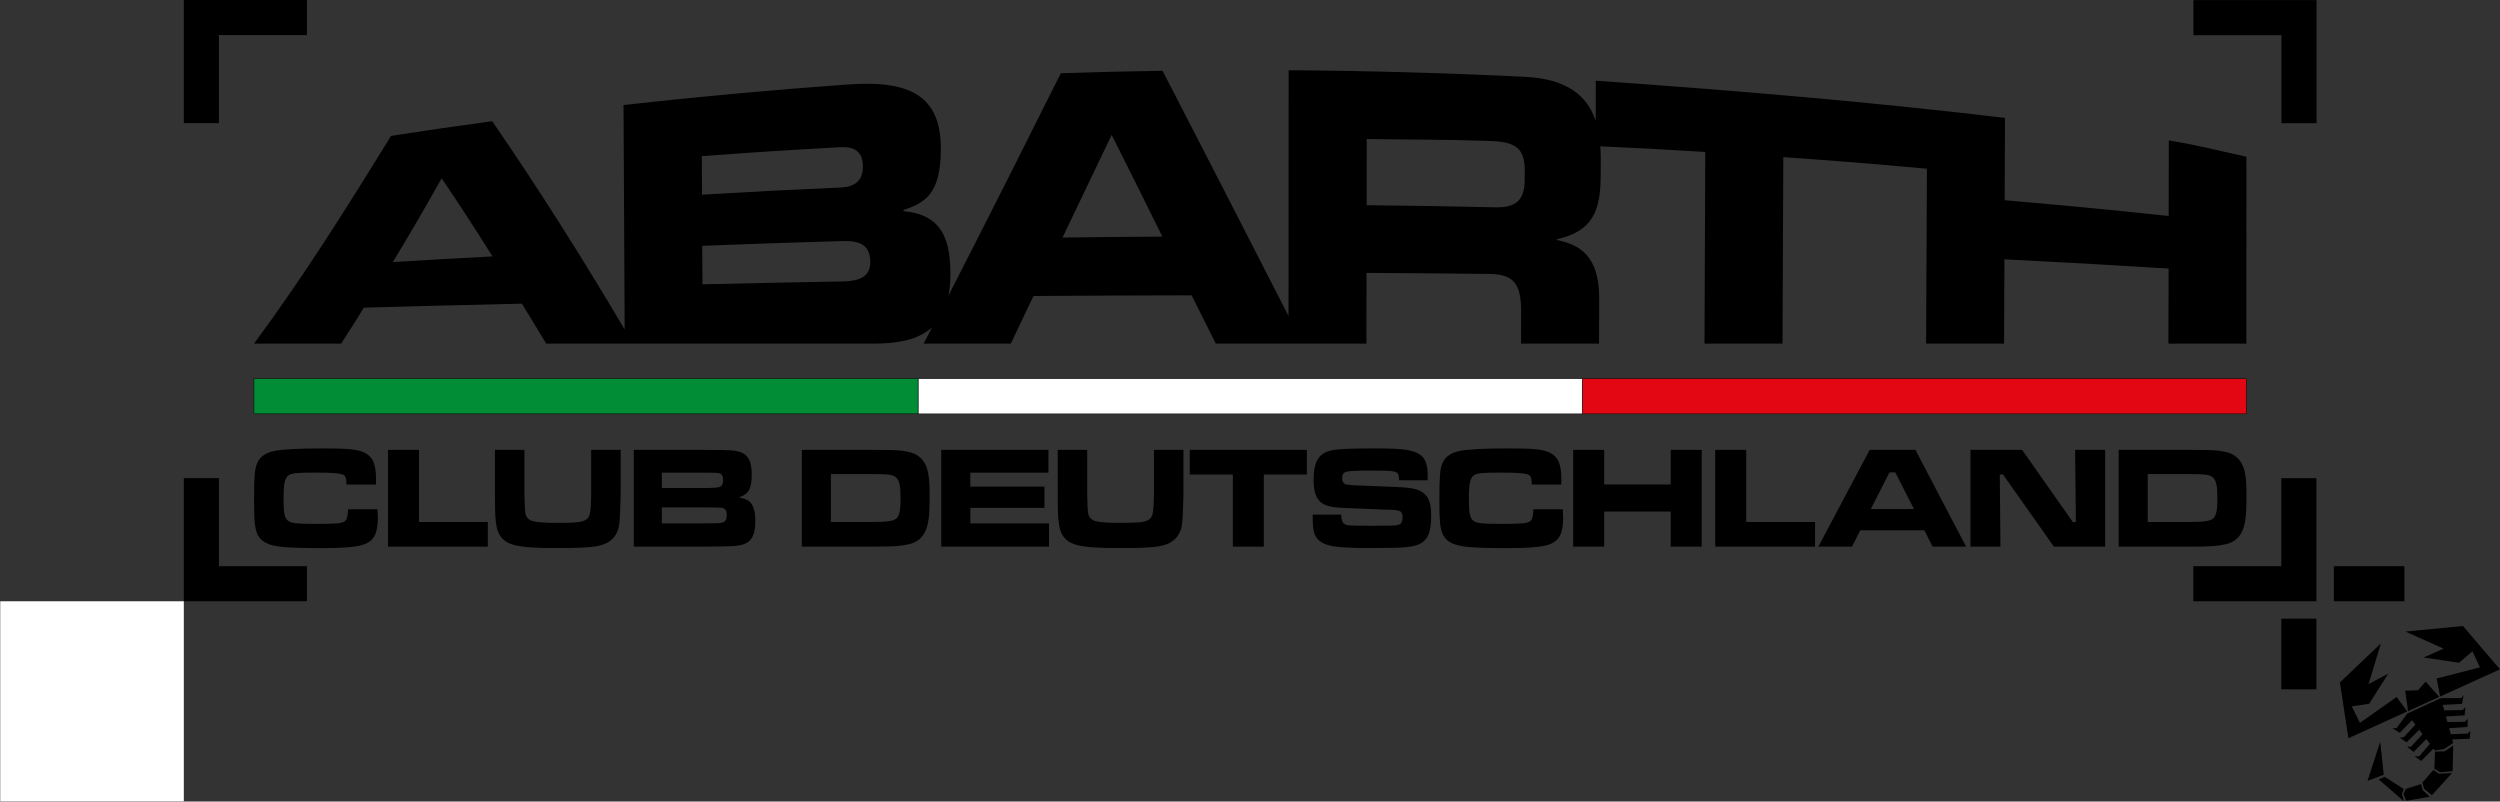 <?xml version="1.0" encoding="utf-8"?>
<!-- Generator: Adobe Illustrator 16.0.4, SVG Export Plug-In . SVG Version: 6.00 Build 0)  -->
<!DOCTYPE svg PUBLIC "-//W3C//DTD SVG 1.1//EN" "http://www.w3.org/Graphics/SVG/1.1/DTD/svg11.dtd">
<svg version="1.1" id="Ebene_1" xmlns="http://www.w3.org/2000/svg" xmlns:xlink="http://www.w3.org/1999/xlink" x="0px" y="0px"
	 width="1329.34px" height="426.218px" viewBox="0 0 1329.34 426.218" enable-background="new 0 0 1329.34 426.218"
	 xml:space="preserve">
<rect x="0" y="0" width="1329.34" height="426.218" fill="#333333" stroke="none"/>
<g>
	<path d="M185.072,270.803h15.679c0.1,2.513,0.15,4.134,0.15,4.862c0,3.97-0.59,7.073-1.771,9.309
		c-1.307,2.513-3.857,4.222-7.651,5.126c-3.794,0.904-10.352,1.356-19.674,1.356c-9.799,0-16.778-0.188-20.936-0.564
		c-4.159-0.377-7.292-1.105-9.403-2.187c-1.884-0.979-3.292-2.299-4.221-3.957c-0.93-1.658-1.533-3.933-1.809-6.822
		c-0.226-2.336-0.339-6.558-0.339-12.663c0-5.955,0.113-10.251,0.339-12.89c0.226-2.638,0.666-4.686,1.319-6.144
		c1.432-3.266,4.334-5.383,8.706-6.35c4.372-0.968,13.191-1.451,26.458-1.451c6.633,0,11.458,0.15,14.473,0.452
		s5.414,0.866,7.198,1.696c2.337,1.105,3.982,2.745,4.938,4.918c0.955,2.174,1.432,5.37,1.432,9.592c0,0.226-0.013,1.08-0.038,2.562
		h-15.679c-0.075-1.708-0.183-2.852-0.32-3.43c-0.138-0.577-0.421-1.055-0.848-1.432c-0.603-0.528-2.124-0.911-4.56-1.149
		c-2.438-0.239-6.131-0.358-11.081-0.358c-4.899,0-8.292,0.107-10.176,0.32c-1.884,0.214-3.216,0.635-3.995,1.263
		c-0.93,0.754-1.577,2.022-1.941,3.807c-0.365,1.784-0.547,4.623-0.547,8.518s0.163,6.64,0.49,8.235
		c0.326,1.596,0.955,2.745,1.884,3.448c0.879,0.679,2.28,1.131,4.202,1.356c1.922,0.227,5.32,0.34,10.195,0.34
		c6.005,0,10.006-0.101,12.004-0.302s3.348-0.641,4.052-1.319C184.531,276.067,185.021,274.02,185.072,270.803z"/>
	<path d="M206.328,239.22h16.47v38.33h36.596v13.115h-53.066V239.22z"/>
	<path d="M263.174,239.22h15.678v23.631c0.076,5.428,0.264,8.857,0.565,10.289c0.402,2.011,1.702,3.33,3.901,3.957
		c2.198,0.629,6.639,0.942,13.323,0.942c5.427,0,9.19-0.156,11.288-0.471c2.098-0.314,3.586-0.936,4.466-1.866
		c0.578-0.652,0.986-1.444,1.225-2.374c0.238-0.929,0.42-2.525,0.546-4.786c0.125-2.312,0.188-4.208,0.188-5.691V239.22h15.679
		v23.631c-0.176,8.216-0.44,13.594-0.792,16.131c-0.628,4.322-2.689,7.487-6.181,9.498c-1.985,1.155-4.787,1.935-8.405,2.336
		c-3.618,0.402-9.561,0.604-17.827,0.604c-6.206,0-10.993-0.113-14.359-0.339c-3.367-0.227-6.294-0.628-8.781-1.206
		c-5.503-1.307-8.719-4.623-9.648-9.95c-0.352-2.035-0.572-3.882-0.66-5.54c-0.088-1.658-0.157-5.503-0.207-11.533V239.22z"/>
	<path d="M337.006,290.665V239.22h36.973c7.864,0.025,12.538,0.089,14.02,0.188c3.367,0.201,5.842,0.805,7.425,1.81
		c1.532,0.955,2.632,2.317,3.298,4.089c0.666,1.771,0.999,4.202,0.999,7.293c0,3.693-0.509,6.407-1.526,8.141
		s-2.821,2.978-5.408,3.731c2.286,0.402,3.982,0.979,5.088,1.733c2.512,1.684,3.769,5.227,3.769,10.628c0,4.196-0.654,7.3-1.96,9.31
		c-0.88,1.356-2.073,2.355-3.581,2.996c-1.507,0.641-3.631,1.062-6.369,1.263c-1.784,0.126-6.998,0.214-15.641,0.264H337.006z
		 M351.931,259.496h22.085c4.849,0,7.739-0.188,8.668-0.565c1.231-0.477,1.847-1.708,1.847-3.693c0-2.035-0.741-3.253-2.224-3.655
		c-0.578-0.151-3.342-0.238-8.292-0.264h-22.085V259.496z M351.931,278.303h22.161c4.598-0.024,7.324-0.062,8.178-0.112
		c0.854-0.051,1.57-0.188,2.148-0.415c1.356-0.527,2.035-1.834,2.035-3.92c0-2.16-0.779-3.43-2.337-3.807
		c-0.553-0.15-3.895-0.238-10.025-0.264h-22.161V278.303z"/>
	<path d="M426.366,290.665V239.22h37.124c6.583,0,10.892,0.051,12.927,0.151s4.158,0.376,6.369,0.829
		c5.15,1.055,8.505,3.97,10.063,8.743c0.578,1.81,0.967,3.75,1.168,5.823c0.201,2.073,0.301,5.207,0.301,9.403
		c0,4.598-0.119,8.078-0.358,10.439c-0.239,2.362-0.685,4.511-1.338,6.445c-1.533,4.522-4.687,7.312-9.46,8.366
		c-2.236,0.503-4.624,0.836-7.161,0.999c-2.538,0.164-6.696,0.245-12.475,0.245H426.366z M441.818,277.55h21.822
		c4.02,0,6.979-0.133,8.876-0.396c1.897-0.264,3.235-0.722,4.014-1.375c0.854-0.729,1.457-1.885,1.809-3.468
		c0.352-1.583,0.528-3.97,0.528-7.161c0-3.19-0.151-5.59-0.452-7.198c-0.302-1.607-0.83-2.839-1.583-3.693
		c-0.854-0.93-2.092-1.526-3.712-1.79s-4.831-0.396-9.629-0.396h-21.671V277.55z"/>
	<path d="M500.5,239.22h56.985v12.099h-41.533v7.424h39.423v11.307h-39.423v8.254h41.835v12.362H500.5V239.22z"/>
	<path d="M562.423,239.22h15.678v23.631c0.076,5.428,0.264,8.857,0.565,10.289c0.402,2.011,1.702,3.33,3.901,3.957
		c2.198,0.629,6.639,0.942,13.323,0.942c5.427,0,9.19-0.156,11.288-0.471c2.098-0.314,3.586-0.936,4.466-1.866
		c0.578-0.652,0.986-1.444,1.225-2.374c0.238-0.929,0.42-2.525,0.546-4.786c0.125-2.312,0.188-4.208,0.188-5.691V239.22h15.679
		v23.631c-0.176,8.216-0.44,13.594-0.792,16.131c-0.628,4.322-2.689,7.487-6.181,9.498c-1.985,1.155-4.787,1.935-8.405,2.336
		c-3.618,0.402-9.561,0.604-17.827,0.604c-6.206,0-10.993-0.113-14.359-0.339c-3.367-0.227-6.294-0.628-8.781-1.206
		c-5.503-1.307-8.719-4.623-9.648-9.95c-0.352-2.035-0.572-3.882-0.66-5.54c-0.088-1.658-0.157-5.503-0.207-11.533V239.22z"/>
	<path d="M632.637,239.22h62.262v13.116h-22.877v38.329h-16.47v-38.329h-22.915V239.22z"/>
	<path d="M698.02,273.63h15.189c-0.025,2.538,0.489,4.171,1.545,4.899c0.754,0.478,1.728,0.76,2.921,0.848
		c1.193,0.089,4.956,0.157,11.288,0.208c6.633-0.025,10.615-0.069,11.947-0.133c1.331-0.062,2.387-0.257,3.165-0.584
		c1.156-0.477,1.734-1.771,1.734-3.882c0-1.532-0.409-2.557-1.226-3.071s-2.481-0.798-4.993-0.849c-1.936,0-6.03-0.15-12.287-0.452
		c-6.406-0.301-10.578-0.477-12.513-0.527c-3.769-0.125-6.665-0.483-8.687-1.074c-2.022-0.59-3.599-1.551-4.729-2.883
		c-1.935-2.211-2.902-5.904-2.902-11.081c0-5.804,1.105-9.898,3.317-12.286c1.683-1.859,4.271-3.047,7.764-3.562
		c3.492-0.515,10.591-0.772,21.294-0.772c7.562,0,12.877,0.214,15.942,0.641c4.724,0.653,7.965,1.966,9.724,3.938
		s2.639,5.295,2.639,9.969c0,0.427-0.013,1.231-0.038,2.412h-15.188c-0.051-1.433-0.17-2.412-0.358-2.94
		c-0.188-0.527-0.559-0.954-1.111-1.281c-0.679-0.401-1.872-0.659-3.58-0.772c-1.709-0.113-5.327-0.17-10.854-0.17
		c-6.659,0-10.717,0.208-12.174,0.622c-1.457,0.415-2.186,1.564-2.186,3.448c0,1.81,0.729,2.915,2.186,3.317
		c1.206,0.326,6.746,0.641,16.621,0.942c8.316,0.251,13.875,0.546,16.677,0.885c2.802,0.34,5.031,0.987,6.69,1.941
		c1.884,1.131,3.216,2.683,3.994,4.654c0.779,1.973,1.169,4.806,1.169,8.499c0,4.85-0.653,8.455-1.96,10.816
		c-0.979,1.734-2.343,3.028-4.089,3.882c-1.747,0.854-4.202,1.433-7.368,1.734c-3.393,0.301-9.712,0.452-18.958,0.452
		c-7.739,0-13.455-0.201-17.148-0.604c-3.694-0.401-6.47-1.117-8.33-2.147c-1.935-1.105-3.273-2.563-4.014-4.372
		c-0.741-1.81-1.112-4.561-1.112-8.254V273.63z"/>
	<path d="M815.345,270.803h15.679c0.1,2.513,0.15,4.134,0.15,4.862c0,3.97-0.591,7.073-1.771,9.309
		c-1.307,2.513-3.856,4.222-7.65,5.126s-10.353,1.356-19.674,1.356c-9.799,0-16.777-0.188-20.936-0.564
		c-4.159-0.377-7.293-1.105-9.403-2.187c-1.885-0.979-3.292-2.299-4.222-3.957s-1.532-3.933-1.809-6.822
		c-0.227-2.336-0.34-6.558-0.34-12.663c0-5.955,0.113-10.251,0.34-12.89c0.226-2.638,0.665-4.686,1.318-6.144
		c1.433-3.266,4.335-5.383,8.707-6.35c4.371-0.968,13.19-1.451,26.457-1.451c6.633,0,11.457,0.15,14.473,0.452
		c3.015,0.302,5.414,0.866,7.198,1.696c2.337,1.105,3.982,2.745,4.938,4.918c0.954,2.174,1.432,5.37,1.432,9.592
		c0,0.226-0.013,1.08-0.037,2.562h-15.679c-0.075-1.708-0.183-2.852-0.32-3.43c-0.139-0.577-0.421-1.055-0.848-1.432
		c-0.604-0.528-2.124-0.911-4.561-1.149c-2.438-0.239-6.131-0.358-11.081-0.358c-4.899,0-8.291,0.107-10.176,0.32
		c-1.884,0.214-3.216,0.635-3.995,1.263c-0.93,0.754-1.577,2.022-1.94,3.807c-0.365,1.784-0.547,4.623-0.547,8.518
		s0.163,6.64,0.49,8.235c0.326,1.596,0.954,2.745,1.885,3.448c0.879,0.679,2.279,1.131,4.202,1.356
		c1.922,0.227,5.319,0.34,10.194,0.34c6.005,0,10.007-0.101,12.004-0.302c1.998-0.201,3.348-0.641,4.052-1.319
		C814.804,276.067,815.294,274.02,815.345,270.803z"/>
	<path d="M836.524,239.22h16.47v18.393h35.39V239.22h16.471v51.445h-16.471v-18.656h-35.39v18.656h-16.47V239.22z"/>
	<path d="M912.053,239.22h16.47v38.33h36.596v13.115h-53.065V239.22z"/>
	<path d="M1027.641,290.665l-4.409-8.706h-34.033l-4.409,8.706h-17.902l27.286-51.445h24.348l26.909,51.445H1027.641z
		 M1017.729,270.69l-9.912-19.485h-3.128l-9.912,19.485H1017.729z"/>
	<path d="M1047.767,239.22h27.475l26.948,38.367h1.62l-0.377-38.367h15.942v51.445h-27.249l-27.061-38.367h-1.695l0.339,38.367
		h-15.942V239.22z"/>
	<path d="M1126.574,290.665V239.22h37.123c6.583,0,10.893,0.051,12.928,0.151s4.158,0.376,6.369,0.829
		c5.15,1.055,8.505,3.97,10.063,8.743c0.577,1.81,0.967,3.75,1.168,5.823s0.302,5.207,0.302,9.403c0,4.598-0.12,8.078-0.358,10.439
		c-0.239,2.362-0.685,4.511-1.338,6.445c-1.533,4.522-4.687,7.312-9.46,8.366c-2.236,0.503-4.623,0.836-7.161,0.999
		c-2.538,0.164-6.696,0.245-12.475,0.245H1126.574z M1142.026,277.55h21.822c4.02,0,6.979-0.133,8.875-0.396
		c1.897-0.264,3.235-0.722,4.015-1.375c0.854-0.729,1.457-1.885,1.809-3.468s0.527-3.97,0.527-7.161c0-3.19-0.15-5.59-0.452-7.198
		c-0.301-1.607-0.829-2.839-1.583-3.693c-0.854-0.93-2.092-1.526-3.712-1.79c-1.621-0.264-4.831-0.396-9.63-0.396h-21.671V277.55z"
		/>
</g>
<rect x="841.314" y="201.396" fill="#E30613" stroke="#000000" stroke-width="0.25" stroke-miterlimit="10" width="353.139" height="18.67"/>
<rect x="488.175" y="201.398" fill="#FFFFFF" stroke="#000000" stroke-width="0.25" stroke-miterlimit="10" width="353.139" height="18.67"/>
<rect x="135.036" y="201.383" fill="#008D36" stroke="#000000" stroke-width="0.25" stroke-miterlimit="10" width="353.139" height="18.671"/>
<g>
	<defs>
		<rect id="SVGID_1_" x="97.742" width="1231.597" height="426.093"/>
	</defs>
	<clipPath id="SVGID_2_">
		<use xlink:href="#SVGID_1_"  overflow="visible"/>
	</clipPath>
	<path clip-path="url(#SVGID_2_)" d="M1153.238,74.678c-0.037,15.027-0.052,25.133-0.085,40.17
		c-34.817-3.683-52.285-5.353-87.209-8.387c0.097-16.876,0.115-26.9,0.185-43.778c-69.737-8.34-144.814-14.724-217.577-19.766
		c-0.041,8.531-0.041,12.807-0.074,21.33c-4.545-13.569-15.455-22.334-37.759-23.412c-41.808-2.043-83.651-3.205-125.491-3.484
		c-0.026,43.548-0.063,87.126-0.078,130.674c-22.272-43.511-44.525-86.981-66.974-130.386c-21.639,0.335-32.452,0.604-54.096,1.324
		c-19.74,39.507-39.628,78.92-59.716,118.18c0.66-3.485,1.032-7.397,1.022-11.858c-0.06-21.273-6.83-31.273-24.971-33.026v-0.584
		c11.584-3.834,19.982-8.755,19.864-32.899c-0.058-27.638-16.178-36.245-49.282-33.87c-39.865,2.849-79.683,6.487-119.439,10.925
		c0.24,47.754,0.367,71.609,0.603,119.369c-22.341-37.806-45.733-74.826-70.406-110.731c-21.548,2.918-32.315,4.479-53.819,7.774
		c-23.298,37.838-46.677,75.1-72.871,110.479h46.324c4.856-7.499,7.286-11.346,12.082-19.125
		c33.605-0.939,50.421-1.371,84.012-2.132c5.191,8.392,7.78,12.635,12.974,21.257h173.769c12.956,0,24.014-1.909,31.43-8.684
		c-1.793,3.486-2.704,5.223-4.517,8.684h46.334c4.828-10.086,7.244-15.162,12.075-25.329c33.62-0.222,50.419-0.292,84.07-0.361
		c5.167,10.272,7.755,15.417,12.895,25.69h80.068c0-15.049,0.028-22.559,0.045-37.605c26.106,0.14,39.172,0.252,65.266,0.544
		c12.889,0.14,16.986,5.102,16.94,19.99c-0.027,6.845-0.027,10.251-0.037,17.071h41.486c0.028-9.487,0.028-14.232,0.07-23.73
		c0.11-22.963-10.173-28.772-22.52-31.384v-0.385c19.099-4.27,23.252-15.103,23.309-33.806c0.022-3.536,0.056-5.315,0.056-8.855
		c0-2.343-0.097-4.578-0.261-6.762c22.343,1.037,33.512,1.631,55.821,3.001c-0.171,40.762-0.25,61.138-0.407,101.921h41.477
		c0.185-39.686,0.255-59.513,0.426-99.174c30.543,2.175,45.835,3.397,76.365,6.171c-0.182,37.21-0.265,55.799-0.438,93.003h41.454
		c0.098-17.926,0.116-26.912,0.198-44.84c34.954,1.779,52.389,2.769,87.3,4.935c-0.041,15.98-0.065,23.935-0.111,39.905h41.462
		V83.326C1179.26,80.041,1169.763,77.386,1153.238,74.678 M208.897,139.347c10.395-17.254,15.599-26.184,25.943-44.536
		c10.785,16.009,16.226,24.331,27.03,41.534C240.679,137.474,230.086,138.058,208.897,139.347 M373.176,83.032
		c29.359-2.169,44.071-3.122,73.437-4.752c7.672-0.429,12.194,2.201,12.212,10.226c0.014,7.849-4.438,10.888-12.108,11.222
		c-29.396,1.292-44.084,2.063-73.434,3.8C373.241,95.327,373.214,91.228,373.176,83.032 M447.873,149.661
		c-29.761,0.526-44.621,0.827-74.361,1.52c-0.045-8.192-0.073-12.286-0.107-20.474c29.75-1.156,44.613-1.653,74.362-2.522
		c8.973-0.243,14.944,1.701,14.995,11.077C462.794,147.301,456.824,149.508,447.873,149.661 M564.977,126.321
		c10.436-21.741,15.667-32.68,26.123-54.594c10.795,21.509,16.199,32.341,26.975,54.083
		C596.849,125.935,586.243,126.052,564.977,126.321 M810.719,95.718c0,10.181-4.142,14.771-15.367,14.521
		c-27.462-0.61-41.203-0.836-68.642-1.125c0-14.599,0-21.621,0.031-35.198c25.99,0.408,38.992,0.191,64.939,1.018
		c13.127,0.413,19.098,3.006,19.079,15.542C810.732,92.358,810.732,93.831,810.719,95.718"/>
	<polygon clip-path="url(#SVGID_2_)" points="1265.663,394.389 1258.903,415.215 1267.517,411.944 	"/>
	<polygon clip-path="url(#SVGID_2_)" points="1278.114,419.523 1268.057,413.062 1264.828,414.433 1278.264,426.092 
		1277.188,422.305 	"/>
	<polygon clip-path="url(#SVGID_2_)" points="1287.396,416.887 1279.257,419.505 1278.019,422.339 1279.475,425.829 
		1291.975,423.646 1288.198,420.085 	"/>
	<polygon clip-path="url(#SVGID_2_)" points="1293.865,409.472 1288.125,416.088 1288.924,419.359 1293.141,422.85 1303.826,411.07 
		1296.92,411.435 	"/>
	<polygon clip-path="url(#SVGID_2_)" points="1294.774,399.623 1294.447,408.782 1297.501,410.636 1304.151,410.091 
		1304.479,396.352 1299.899,399.514 	"/>
	<polygon clip-path="url(#SVGID_2_)" points="1303.16,390.419 1302.286,387.214 1312.065,386.529 1312.237,382.282 
		1310.664,383.812 1301.389,383.921 1300.585,380.97 1310.535,380.366 1310.964,376.104 1309.333,377.563 1299.705,377.744 
		1298.91,374.825 1309.127,374.268 1310.018,369.658 1308.733,371.173 1297.821,371.252 1279.955,379.464 1274.318,387.248 
		1272.091,387.194 1276.01,389.689 1282.565,382.933 1284.36,385.316 1278.156,392.052 1276.063,392.267 1279.687,394.709 
		1286.387,388.008 1288.164,390.367 1282.021,397.018 1279.901,397.018 1283.391,399.836 1290.161,393.019 1292.045,395.52 
		1286.387,402.141 1283.893,402.164 1287.425,404.615 1293.969,398.072 1294.689,399.03 1299.521,398.333 1304.432,395.085 
		1303.913,393.184 1313.256,392.808 1313.583,388.555 1312.166,390.082 	"/>
	<polygon clip-path="url(#SVGID_2_)" points="1274.385,370.6 1254.868,384.357 1250.507,375.635 1259.774,374.217 1269.915,358.188 
		1259.447,363.749 1266.017,342.114 1244.201,362.878 1248.743,392.535 1280.02,378.282 	"/>
	<polygon clip-path="url(#SVGID_2_)" points="1288.695,349.612 1307.539,352.409 1314.69,346.296 1318.698,354.846 
		1295.674,360.786 1297.489,370.353 1297.532,370.357 1329.34,355.899 1309.631,332.873 1279.093,335.828 1299.335,344.912 	"/>
	<polygon clip-path="url(#SVGID_2_)" points="1297.025,370.565 1289.819,362.453 1285.725,367.032 1278.929,367.263 
		1280.449,378.123 	"/>
	<rect x="1213.061" y="328.965" clip-path="url(#SVGID_2_)" width="18.66" height="37.562"/>
	<rect x="1240.998" y="301.061" clip-path="url(#SVGID_2_)" width="37.504" height="18.661"/>
	<polygon clip-path="url(#SVGID_2_)" points="1166.255,319.722 1166.255,301.061 1213.061,301.061 1213.061,254.265 
		1231.722,254.265 1231.722,319.722 	"/>
	<polygon clip-path="url(#SVGID_2_)" points="97.743,254.254 116.404,254.254 116.404,301.06 163.2,301.06 163.2,319.721 
		97.743,319.721 	"/>
	<polygon clip-path="url(#SVGID_2_)" points="163.209,0.001 163.209,18.662 116.403,18.662 116.403,65.458 97.742,65.458 
		97.742,0.001 	"/>
	<polygon clip-path="url(#SVGID_2_)" points="1231.789,65.52 1213.129,65.52 1213.129,18.713 1166.332,18.713 1166.332,0.052 
		1231.789,0.052 	"/>
</g>
<rect x="0.125" y="319.722" fill="#FFFFFF" width="97.617" height="106.371"/>
</svg>
